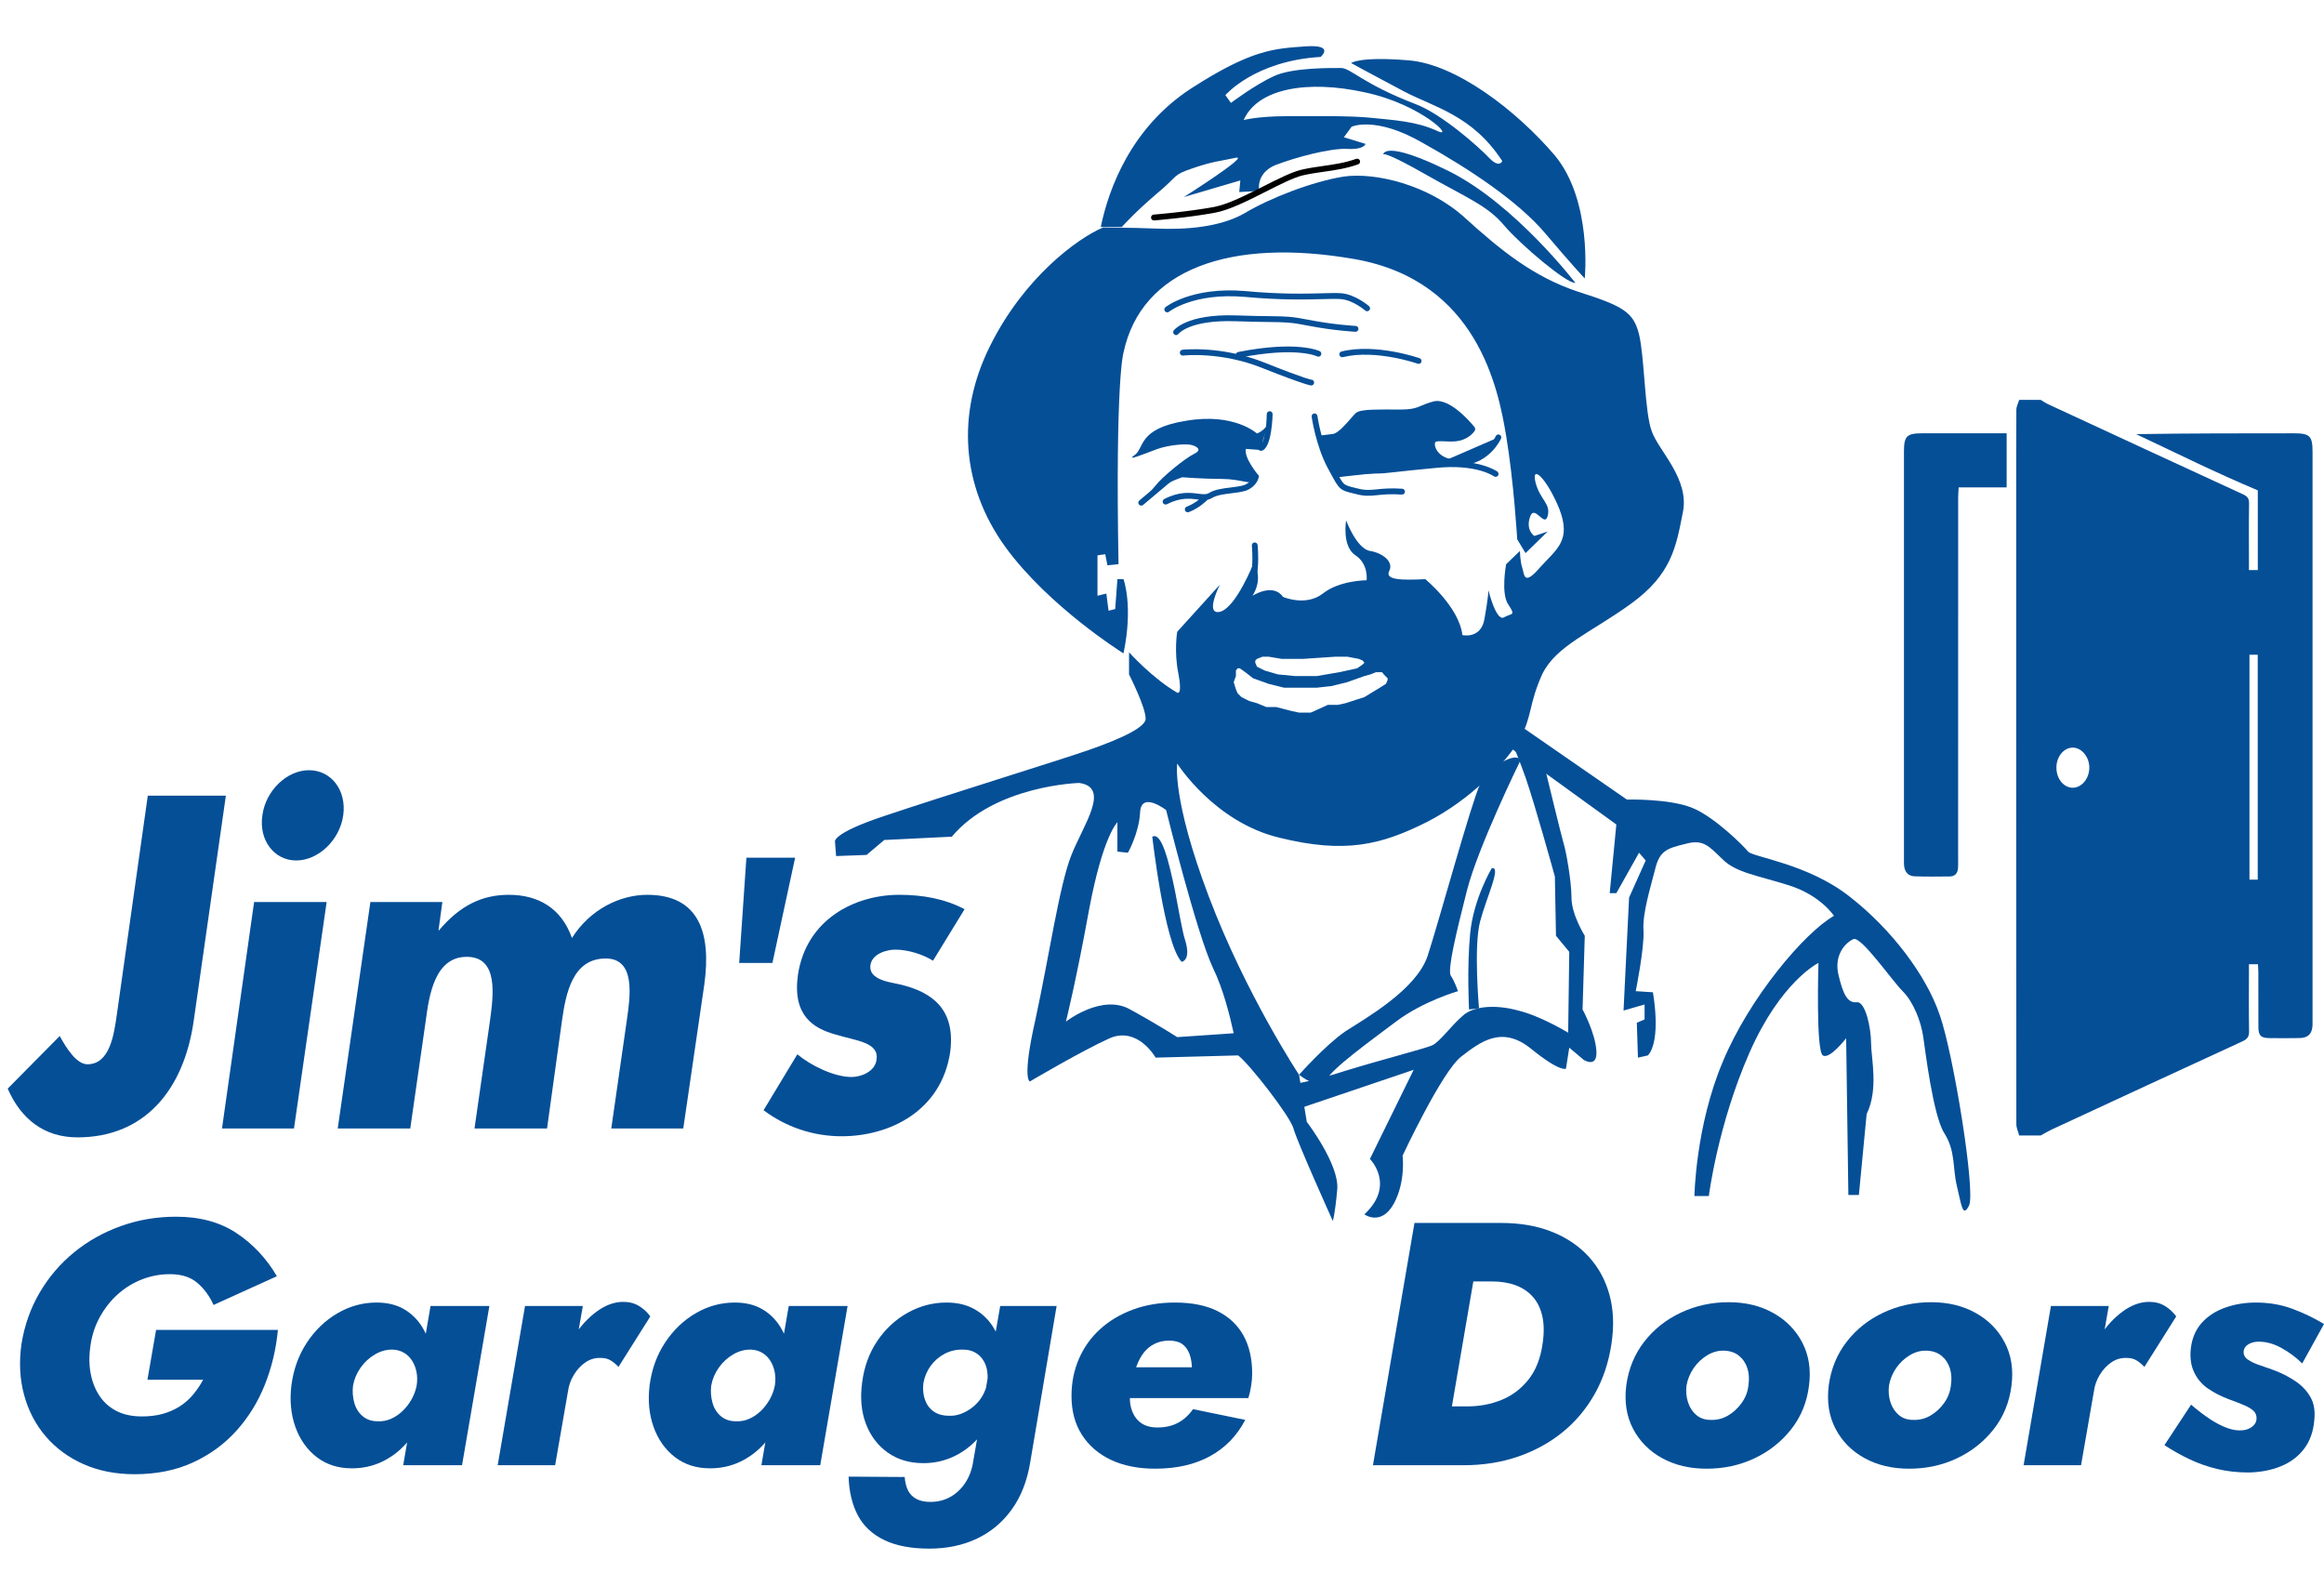 <?xml version="1.0" encoding="utf-8"?>
<!-- Generator: Adobe Illustrator 17.0.0, SVG Export Plug-In . SVG Version: 6.00 Build 0)  -->
<!DOCTYPE svg PUBLIC "-//W3C//DTD SVG 1.1//EN" "http://www.w3.org/Graphics/SVG/1.1/DTD/svg11.dtd">
<svg version="1.1" id="Layer_1" xmlns="http://www.w3.org/2000/svg" xmlns:xlink="http://www.w3.org/1999/xlink" x="0px" y="0px"
	 width="302.172px" height="206.205px" viewBox="0 0 302.172 206.205" enable-background="new 0 0 302.172 206.205"
	 xml:space="preserve">
<g>
	<path fill="#054F97" d="M152.776,115.834c-0.792-3.816-1.728-7.704-2.952-7.056c0,0,1.584,13.968,3.816,16.272
		c0,0,1.296-0.144,0.433-2.88C153.712,121.018,153.28,118.426,152.776,115.834"/>
	<path fill="#054F97" d="M177.4,157.882c0,0,2.16,1.584,3.816-1.368c1.584-2.88,1.152-6.264,1.152-6.264s5.112-10.944,7.632-12.887
		c2.448-1.873,5.256-4.105,9.073-1.009c3.815,3.096,4.535,2.592,4.535,2.592l0.432-2.736l1.872,1.584c0,0,1.8,1.152,1.656-1.152
		c-0.144-2.376-1.8-5.4-1.8-5.4l0.288-9.576c0,0-1.728-2.736-1.728-4.968c0-2.16-0.72-6.12-1.008-6.984
		c-0.288-0.936-2.376-9.576-2.376-9.576s0-5.688-4.824-4.68c0,0,0.864,1.8,2.232,5.616c1.296,3.744,3.816,12.888,3.816,12.888
		l0.144,7.704l1.728,2.088l-0.144,10.512c0,0-3.528-2.16-6.48-2.88c-2.88-0.792-5.832-0.648-7.272,0.72
		c-1.512,1.296-2.952,3.384-3.96,3.816c-1.008,0.432-6.624,1.872-11.304,3.312c-4.68,1.512-7.272,1.8-7.272,1.8l1.296,3.096
		l14.904-5.04l-5.688,11.592C178.12,150.682,181.504,154.066,177.4,157.882"/>
	<path fill="#054F97" d="M197.632,98.986c0,0-5.472,11.16-6.912,16.848c-1.44,5.688-2.52,10.224-2.088,11.016
		c0.504,0.72,0.936,2.016,0.936,2.016s-4.536,1.296-8.064,3.96c-3.528,2.664-8.352,6.12-9.072,7.632
		c-0.792,1.44-3.528-0.72-3.528-0.72s3.384-3.816,5.976-5.616c2.664-1.728,9.216-5.4,10.728-9.792
		c1.44-4.392,5.688-19.944,6.84-22.392C193.672,99.418,197.632,97.546,197.632,98.986"/>
	<path fill="#054F97" d="M193.96,112.882c0,0-2.376,3.96-2.808,8.496c-0.432,4.536-0.144,9.864-0.144,9.864l1.296-0.144
		c0,0-0.72-8.064,0.144-11.304C193.312,116.554,195.256,112.594,193.96,112.882"/>
	<path fill="#054F97" d="M198.208,94.738l13.32,9.216c0,0,5.544-0.144,8.496,1.08c2.88,1.152,6.696,4.968,7.272,5.688
		c0.648,0.72,7.776,1.584,13.176,5.832c5.472,4.248,10.008,10.296,11.736,15.408c1.8,5.111,4.68,22.968,3.816,24.768
		c-0.864,1.728-1.008-0.216-1.584-2.52c-0.575-2.376-0.144-4.536-1.656-6.912c-1.44-2.304-2.448-10.656-2.736-12.6
		c-0.288-1.872-1.224-4.392-2.664-5.832c-1.44-1.44-5.4-7.2-6.408-6.768c-1.08,0.504-2.52,2.088-1.944,4.608
		c0.576,2.447,1.152,3.744,2.376,3.6c1.152-0.144,1.872,3.384,1.872,5.328c0,1.872,1.008,5.976-0.576,9.216l-1.008,10.513h-1.368
		l-0.288-20.377c0,0-2.16,2.808-3.024,2.232c-0.936-0.576-0.576-12.024-0.576-12.024s-4.896,2.376-9,11.736
		s-5.256,18.576-5.256,18.576h-1.872c0,0,0.144-9.072,3.672-17.424c3.456-8.352,10.656-16.848,14.472-19.009
		c0,0-1.728-2.663-5.832-3.959c-4.104-1.296-6.912-1.656-8.64-3.384c-1.8-1.728-2.52-2.664-4.824-2.016
		c-2.376,0.576-3.384,0.864-3.96,3.312c-0.648,2.52-1.656,5.76-1.512,7.92c0.144,2.232-1.008,7.92-1.008,7.92l2.232,0.144
		c0,0,1.152,6.192-0.648,8.208l-1.296,0.288l-0.144-4.536l1.008-0.432v-1.944l-2.736,0.792l0.72-14.688l2.16-4.824l-0.864-1.008
		l-2.952,5.256h-0.864l0.864-8.928l-14.328-10.368L198.208,94.738"/>
	<path fill="#054F97" d="M204.832,36.778c0,0-7.776-10.152-16.344-14.472c-8.568-4.248-8.64-2.232-8.64-2.232
		s0.072-0.504,5.616,2.664c5.472,3.096,7.992,4.032,10.152,6.624C197.776,31.882,203.752,36.922,204.832,36.778"/>
	<path fill="#054F97" d="M202.168,20.218C197.2,14.386,189.28,8.266,183.016,7.834c-6.264-0.504-7.344,0.36-7.344,0.36
		s2.88,1.584,6.84,3.672c3.96,2.088,8.928,3.096,12.816,9.072c0,0-0.36,1.008-1.728-0.432c-1.296-1.368-6.12-5.688-9.576-6.984
		c-6.768-2.592-8.424-4.68-9.648-4.68c-1.296,0-6.408-0.072-8.784,1.08c-2.376,1.08-5.544,3.456-5.544,3.456l-0.72-1.008
		c0,0,3.816-4.464,12.384-4.968c0,0,1.944-1.656-2.016-1.368c-3.96,0.288-6.912,0.36-14.831,5.472
		c-7.849,5.112-10.729,13.104-11.737,18h2.737c0,0,1.655-1.872,4.535-4.32c2.952-2.448,1.944-2.376,4.68-3.312
		c2.736-0.935,3.672-0.935,5.617-1.368c1.871-0.36-6.769,5.112-6.769,5.112l7.344-2.16l-0.144,1.512l2.592-0.144
		c0,0-0.504-2.304,2.16-3.384c2.664-1.008,6.985-2.16,9.216-2.088c2.304,0.144,2.448-0.648,2.448-0.648l-2.808-0.864l1.008-1.368
		c0,0,3.096-1.44,9.216,2.088c6.192,3.456,12.456,7.632,15.984,11.808c3.528,4.176,5.112,5.832,5.112,5.832
		S207.064,26.122,202.168,20.218L202.168,20.218z M186.76,16.977c-2.664-1.224-5.687-1.368-8.424-1.656
		c-2.736-0.288-7.056-0.216-10.944-0.216s-5.688,0.504-5.688,0.504c1.8-4.104,8.28-5.256,15.768-3.6
		C184.96,13.594,189.424,18.274,186.76,16.977"/>
	<path fill="#054F97" d="M171.589,45.653c0.188,0.091,0.267,0.317,0.176,0.505c-0.091,0.188-0.317,0.268-0.506,0.177
		c-0.008-0.004-2.622-1.313-10.131,0.175c-0.204,0.04-0.404-0.093-0.443-0.298c-0.04-0.205,0.094-0.405,0.299-0.446
		C168.739,44.229,171.58,45.649,171.589,45.653"/>
	<path fill="#054F97" d="M184.58,46.572c0.198,0.069,0.301,0.286,0.233,0.483c-0.069,0.197-0.284,0.301-0.482,0.232
		c-0.015-0.005-5.438-1.907-9.72-0.854c-0.204,0.049-0.409-0.075-0.458-0.278c-0.05-0.203,0.074-0.408,0.277-0.458
		C178.93,44.591,184.565,46.566,184.58,46.572"/>
	<path fill="#054F97" d="M153.827,46.227c-0.208,0.024-0.396-0.125-0.42-0.333c-0.023-0.208,0.126-0.396,0.333-0.421
		c0.015-0.002,5.062-0.587,10.695,1.681l0.001-0.001c5.549,2.206,6.051,2.206,6.052,2.206c0.21,0,0.379,0.17,0.379,0.379
		s-0.169,0.379-0.379,0.379c-0.001,0-0.649,0-6.331-2.258l-0.001-0.002C158.701,45.662,153.841,46.225,153.827,46.227"/>
	<path fill="#054F97" d="M153.216,43.423c-0.13,0.163-0.369,0.19-0.533,0.059c-0.163-0.131-0.191-0.37-0.06-0.533
		c0.005-0.006,1.629-2.165,8.085-1.942c1.998,0.069,3.343,0.087,4.363,0.1c2.184,0.028,2.9,0.037,5.131,0.483
		c3.274,0.641,6.064,0.784,6.072,0.784c0.209,0.015,0.367,0.196,0.353,0.406c-0.013,0.209-0.195,0.368-0.404,0.354
		c-0.008-0.001-2.819-0.144-6.167-0.799h-0.002c-2.162-0.432-2.861-0.442-4.992-0.469c-1.03-0.013-2.389-0.031-4.378-0.1
		C154.613,41.556,153.221,43.418,153.216,43.423"/>
	<path fill="#054F97" d="M151.998,40.535c-0.166,0.127-0.404,0.095-0.531-0.071c-0.127-0.166-0.095-0.404,0.071-0.531
		c0.01-0.007,3.356-2.683,10.341-2.094l0.003,0.002l0.082,0.008c4.6,0.426,7.861,0.338,10.02,0.28
		c1.056-0.028,1.855-0.05,2.423-0.003c1.848,0.154,3.599,1.676,3.604,1.681c0.156,0.138,0.17,0.377,0.032,0.533
		c-0.137,0.156-0.378,0.171-0.534,0.034c-0.004-0.004-1.556-1.354-3.164-1.488c-0.549-0.046-1.321-0.025-2.344,0.003
		c-2.166,0.059-5.439,0.146-10.105-0.286l-0.079-0.007v0.002C155.122,38.034,152.007,40.528,151.998,40.535"/>
	<path d="M176.338,20.652c0.196-0.07,0.413,0.034,0.483,0.23c0.069,0.197-0.034,0.415-0.231,0.484
		c-1.536,0.545-2.968,0.749-4.421,0.957c-0.886,0.126-1.78,0.253-2.693,0.458h-0.001l-0.007,0.001v0.001
		c-1.221,0.276-3.007,1.181-4.894,2.138c-2.261,1.146-4.666,2.365-6.542,2.724h-0.002c-3.5,0.656-7.945,1.015-7.957,1.015
		c-0.209,0.019-0.394-0.137-0.412-0.347c-0.018-0.21,0.137-0.394,0.346-0.412c0.013-0.001,4.471-0.361,7.882-1.001
		c0.001,0,0.001,0,0.001,0c1.772-0.339,4.129-1.534,6.343-2.656c1.927-0.977,3.752-1.901,5.069-2.199h0.002l0.006-0.001v0
		c0.954-0.214,1.858-0.343,2.753-0.47C173.476,21.372,174.869,21.174,176.338,20.652"/>
	<path fill="#054F97" d="M163.432,56.362c0,0-2.952-2.736-9.216-1.656c-6.336,1.008-5.4,3.6-6.696,4.464
		c-1.224,0.864,1.224-0.144,2.952-0.792c1.656-0.576,3.888-0.72,4.536-0.504c0.72,0.216,1.296,0.648,0.216,1.152
		c-1.151,0.576-4.104,2.952-5.04,4.176c-0.936,1.152-1.8,2.16-1.8,2.16s1.944-2.16,5.328-3.312c0,0,2.736,0.216,5.112,0.216
		c2.448,0,3.888,0.792,4.249,0.288c0.359-0.576-0.505-1.728-0.937-2.16c-0.504-0.504-0.216-1.152-0.216-1.152l-0.864-0.072
		l0.144-0.864l3.024,0.216v-1.368l0.936-2.592C165.16,54.561,164.728,55.858,163.432,56.362"/>
	<path fill="#054F97" d="M151.724,65.556c-0.186,0.095-0.414,0.021-0.51-0.166c-0.095-0.186-0.02-0.416,0.166-0.511
		c1.964-1.005,3.347-0.829,4.402-0.694c0.588,0.075,1.056,0.135,1.402-0.081l0.014-0.008v-0.001
		c0.753-0.463,1.801-0.591,2.816-0.715c0.654-0.079,1.295-0.158,1.788-0.322c0.711-0.301,0.974-0.753,1.066-0.993
		c-0.126-0.16-0.332-0.43-0.557-0.767l-0.162-0.026l-2.664-0.432l-0.412-0.066l0.103-0.401l0.721-2.808l0.048-0.188l0.183-0.072
		c0.002-0.001,0.398-0.158,0.834-0.225l0.039-0.329l0.12,0.309c0.628-0.058,1.254,0.13,0.874,1.283
		c-0.292,1.176,1.579,3.386,1.585,3.392l0.116,0.14l-0.036,0.178c-0.001,0.003-0.175,1.13-1.596,1.715l-0.026,0.011
		c-0.562,0.187-1.241,0.27-1.935,0.355c-0.933,0.114-1.895,0.232-2.507,0.607l-0.012,0.007c-0.187,0.117-0.375,0.188-0.57,0.227
		c-0.268,0.266-1.223,1.154-2.451,1.607c-0.197,0.072-0.414-0.029-0.487-0.225c-0.071-0.196,0.03-0.414,0.226-0.486
		c0.635-0.234,1.188-0.6,1.582-0.909c-0.064-0.008-0.131-0.017-0.197-0.025C154.735,64.814,153.486,64.655,151.724,65.556
		L151.724,65.556z M160.869,57.874c-0.101,0.019-0.204,0.047-0.288,0.074l-0.567,2.21l1.601,0.26l-0.256-0.66
		c-0.079,0.103-0.209,0.163-0.347,0.148c-0.208-0.023-0.357-0.212-0.333-0.419l0.144-1.224L160.869,57.874L160.869,57.874z
		 M148.627,65.652c-0.16,0.134-0.399,0.113-0.533-0.047c-0.134-0.16-0.113-0.399,0.047-0.534c0.009-0.007,3.123-2.615,4.534-3.814
		c0.159-0.135,0.398-0.116,0.533,0.044c0.135,0.159,0.115,0.399-0.044,0.534C151.697,63.082,148.636,65.645,148.627,65.652"/>
	<path fill="#054F97" d="M164.872,54.706c0,0,0.36,2.304-0.792,3.24L164.872,54.706"/>
	<path fill="#054F97" d="M170.545,54.18c-0.028-0.207,0.117-0.397,0.324-0.425c0.207-0.028,0.398,0.117,0.426,0.324
		c0.001,0.01,0.494,3.531,1.978,6.356c0.132,0.24,0.26,0.476,0.377,0.69c0.038-0.017,0.079-0.028,0.124-0.031
		c0.01-0.001,4.033-0.288,5.282-0.288c0.635,0,1.177-0.06,2.356-0.192c1.036-0.116,2.566-0.286,5.165-0.525v0
		c5.615-0.59,8.093,1.21,8.1,1.214c0.174,0.118,0.219,0.355,0.102,0.528c-0.119,0.174-0.355,0.219-0.529,0.101
		c-0.006-0.004-2.266-1.65-7.595-1.089h-0.005c-2.517,0.231-4.09,0.407-5.156,0.525c-1.213,0.135-1.771,0.197-2.438,0.197
		c-1.036,0-4.176,0.215-5.019,0.274c0.289,0.522,0.486,0.837,0.691,1.034l0.001-0.001c0.284,0.272,0.675,0.367,1.503,0.566
		l0.001,0.001c0.056,0.014,0.116,0.028,0.176,0.042l0.012,0.003c1.068,0.294,1.727,0.227,2.611,0.137
		c0.793-0.081,1.758-0.179,3.288-0.08c0.209,0.014,0.369,0.195,0.355,0.404c-0.013,0.21-0.193,0.369-0.403,0.355
		c-1.49-0.097-2.408-0.003-3.165,0.074c-0.962,0.098-1.679,0.171-2.877-0.158h-0.001c-0.001,0-0.002,0-0.003,0
		c-0.001-0.001-0.002-0.001-0.003-0.001c-0.001,0-0.002,0-0.003-0.001c-0.057-0.014-0.111-0.027-0.163-0.04l-0.001,0.001
		c-0.966-0.232-1.421-0.342-1.853-0.755V63.42c-0.361-0.346-0.639-0.859-1.164-1.828c-0.124-0.23-0.262-0.486-0.435-0.8
		l-0.004-0.007C171.059,57.85,170.546,54.191,170.545,54.18L170.545,54.18z M176.229,64.217c-0.001,0-0.002,0-0.003,0
		c-0.001-0.001-0.002-0.001-0.003-0.001c0,0-0.002-0.001-0.003-0.001L176.229,64.217L176.229,64.217z M176.23,64.217h-0.001H176.23"
		/>
	<path fill="#054F97" d="M194.824,56.866c0,0-1.296,2.952-4.608,3.24c-3.384,0.36-4.32-1.944-3.96-2.736
		c0.288-0.72,2.16-0.144,3.384-0.432c1.296-0.288,1.8-1.152,1.8-1.152s-2.88-3.672-4.896-3.24c-2.016,0.504-1.872,1.08-4.536,1.08
		c-2.664,0-4.968-0.072-5.472,0.36c-0.432,0.36-2.088,2.664-3.168,2.808c-1.08,0.144-1.728,0.216-1.728,0.216l2.088,4.68
		l13.464-1.512L194.824,56.866"/>
	<path fill="#054F97" d="M194.476,56.716c0.083-0.192,0.306-0.281,0.499-0.198c0.191,0.083,0.28,0.306,0.197,0.497
		c-0.003,0.009-1.389,3.163-4.924,3.47v-0.002c-1.125,0.118-2.007-0.042-2.674-0.346h-0.001c-0.001,0-0.003-0.002-0.004-0.002
		c0.022,0.208-0.127,0.395-0.335,0.419l-13.464,1.512c-0.132,0.015-0.334-0.102-0.388-0.223l-2.088-4.68
		c-0.097-0.22,0.054-0.495,0.293-0.529c0.001,0,0.631-0.069,1.732-0.216c0.654-0.087,1.708-1.304,2.372-2.071
		c0.258-0.299,0.466-0.538,0.593-0.647l0.003-0.003l0.006-0.004l0.001,0.001c0.329-0.278,1.096-0.391,2.132-0.43
		c0.96-0.037,2.195-0.02,3.52-0.019h0.062c1.632,0,2.154-0.223,2.821-0.508c0.411-0.175,0.872-0.373,1.623-0.56l0.013-0.003
		c2.246-0.481,5.265,3.368,5.273,3.378c0.071,0.091,0.088,0.316,0.033,0.417c-0.002,0.003-0.589,1.011-2.045,1.336v0
		c-0.548,0.129-1.176,0.103-1.758,0.079c-0.682-0.028-1.289-0.053-1.36,0.125l-0.006,0.015c-0.036,0.078-0.048,0.194-0.033,0.334
		c0.026,0.246,0.135,0.538,0.342,0.82c0.214,0.291,0.534,0.566,0.976,0.768v0.001c0.559,0.253,1.31,0.386,2.289,0.282l0.008-0.003
		C193.272,59.458,194.473,56.724,194.476,56.716L194.476,56.716z M187.01,59.817c-0.293-0.207-0.528-0.444-0.71-0.69
		c-0.291-0.396-0.446-0.821-0.484-1.187c-0.029-0.269,0.004-0.516,0.089-0.711c0.001-0.003,0.002-0.006,0.003-0.009
		c0.001-0.002,0.001-0.004,0.002-0.005h0.001c0.278-0.663,1.13-0.628,2.086-0.588c0.537,0.022,1.115,0.046,1.557-0.058h0.005
		c0.756-0.168,1.194-0.542,1.401-0.772c-0.637-0.761-2.821-3.2-4.333-2.881c-0.691,0.173-1.12,0.356-1.501,0.52
		c-0.749,0.32-1.336,0.57-3.118,0.57h-0.062c-1.313-0.001-2.534-0.018-3.494,0.018c-0.879,0.034-1.498,0.102-1.67,0.25l-0.002,0.004
		l-0.005,0.003c-0.1,0.086-0.283,0.297-0.512,0.561c-0.737,0.852-1.906,2.201-2.846,2.327c-0.509,0.067-0.926,0.12-1.221,0.157
		l1.764,3.956L187.01,59.817"/>
	<path fill="#054F97" d="M164.708,53.834c0.005-0.21,0.18-0.376,0.389-0.372c0.209,0.004,0.375,0.178,0.371,0.387
		c-0.001,0.013-0.072,4.572-1.483,4.76c-0.206,0.027-0.397-0.119-0.423-0.325c-0.028-0.207,0.118-0.398,0.325-0.425
		C164.635,57.759,164.708,53.845,164.708,53.834L164.708,53.834z M162.767,70.943c-0.021-0.207,0.132-0.393,0.34-0.414
		c0.208-0.021,0.393,0.132,0.414,0.339c0.001,0.008,0.296,3.036-0.308,4.77c-0.068,0.197-0.284,0.301-0.481,0.233
		c-0.198-0.069-0.302-0.285-0.234-0.482C163.047,73.812,162.768,70.951,162.767,70.943"/>
	<path fill="#054F97" d="M214.768,56.074c-0.936-2.448-0.936-9.648-1.656-12.6c-0.72-2.88-2.016-3.672-7.92-5.544
		c-5.832-1.944-10.08-5.4-14.76-9.648c-4.68-4.248-11.592-5.904-15.696-5.328c-4.104,0.648-9.648,2.808-12.888,4.752
		c-3.24,1.872-7.775,2.16-11.376,2.016c-3.672-0.144-7.056-0.144-7.056-0.144c-3.384,1.44-10.296,6.552-14.688,15.408
		c-4.392,8.784-3.744,18.144,1.944,26.064c5.688,7.848,15.408,13.896,15.408,13.896c1.296-6.192,0-9.648,0-9.648h-0.792L145,79.185
		l-0.864,0.216l-0.288-2.232l-1.151,0.288v-5.256l1.007-0.144l0.288,1.44l1.44-0.144C145,49.234,146.08,45.85,146.08,45.85
		c2.304-10.872,13.896-14.976,30.024-12.168c16.056,2.808,18.72,16.992,19.728,22.968c1.008,6.048,1.44,13.464,1.44,13.464l1.08,1.8
		l2.88-2.808l-1.728,0.576c0,0-1.152-0.72-0.576-2.448c0.576-1.8,1.872,1.44,2.304-0.144c0.432-1.656-1.008-2.088-1.584-4.392
		c-0.575-2.376,1.44-0.576,3.096,3.456c1.584,4.104-0.288,5.184-2.52,7.632c-2.16,2.52-2.016,0.864-2.304,0
		c-0.288-0.864-0.288-2.16-0.288-2.16l-1.8,1.728c0,0-0.72,3.816,0.288,5.256c1.008,1.512,0.432,1.08-0.576,1.656
		c-1.008,0.576-2.016-3.528-2.016-3.528s0,0.864-0.504,3.672c-0.432,2.736-2.88,2.16-2.88,2.16
		c-0.432-3.672-4.824-7.272-4.824-7.272c-2.952,0.144-5.328,0.144-4.68-1.08c0.576-1.152-0.792-2.304-2.52-2.592
		c-1.728-0.288-3.096-3.96-3.096-3.96s-0.576,3.384,1.224,4.536c1.728,1.152,1.44,3.24,1.44,3.24s-3.528,0-5.688,1.728
		c-2.232,1.728-5.184,0.432-5.184,0.432c-1.296-1.872-3.96-0.144-3.96-0.144C164.368,75.01,163,73.21,163,73.21
		s-2.303,5.832-4.392,6.336c-2.016,0.432,0-3.528,0-3.528l-5.544,6.12c0,0-0.432,2.52,0.144,5.4c0.576,2.952-0.144,2.52-0.144,2.52
		c-3.24-1.872-6.264-5.256-6.264-5.256v2.88c0,0,2.16,4.248,2.16,5.76c0,1.44-5.4,3.384-7.92,4.248
		c-2.448,0.864-18.864,5.976-25.92,8.352c-6.984,2.304-6.552,3.384-6.552,3.384l0.144,1.872l3.96-0.145l2.304-1.943l8.784-0.432
		c5.616-6.696,16.56-6.984,16.56-6.984c4.104,0.576,0.576,5.4-1.008,9.359c-1.584,3.961-2.952,13.465-4.68,21.385
		c-1.8,7.92-0.72,8.064-0.72,8.064s6.696-3.96,10.368-5.616c3.672-1.584,5.976,2.52,5.976,2.52l10.728-0.288
		c1.512,1.152,6.768,7.92,7.2,9.504c0.432,1.656,5.112,12.024,5.112,12.024s0.288-0.864,0.576-4.104
		c0.288-3.24-3.96-8.784-3.96-8.784l-1.008-6.12c0,0-6.912-10.44-11.736-23.184c-4.824-12.744-4.104-17.28-4.104-17.28
		s4.824,7.632,13.32,9.648c8.496,2.088,13.176,0.936,19.08-2.016c5.832-2.952,10.512-7.92,12.168-10.872
		c1.584-2.88,1.152-4.536,2.88-8.352c1.8-3.744,6.336-5.4,11.592-9.216s5.832-7.416,6.696-11.808
		C219.736,62.266,215.632,58.594,214.768,56.074L214.768,56.074z M157.744,125.914c1.296,2.664,2.16,6.12,2.664,8.424l-7.344,0.504
		c0,0-2.448-1.584-6.12-3.6c-3.672-2.089-8.352,1.584-8.352,1.584s1.296-5.112,3.024-14.616c1.8-9.576,3.672-11.304,3.672-11.304
		v3.816l1.368,0.144c0,0,1.44-2.52,1.584-5.256c0.144-2.808,3.384-0.288,3.384-0.288S155.584,121.378,157.744,125.914
		L157.744,125.914z M163.216,85.882l0.216-0.216l0.72-0.288h0.792l1.728,0.288h2.736l4.248-0.288h1.512l1.512,0.288l0.504,0.216
		l0.216,0.288l-0.216,0.216l-0.72,0.504l-2.304,0.504l-2.952,0.504H168.4l-2.232-0.216l-1.728-0.504l-1.008-0.504l-0.216-0.504
		V85.882L163.216,85.882z M180.424,88.402l-0.216,0.504l-0.792,0.504l-2.016,1.224l-2.448,0.792l-1.008,0.216h-1.296l-1.728,0.792
		l-0.504,0.216h-0.72h-0.792l-1.008-0.216l-1.944-0.504h-1.296l-1.224-0.504l-1.008-0.288l-1.008-0.504l-0.504-0.504l-0.215-0.504
		l-0.289-0.936l0.289-0.792v-0.216v-0.504l0.215-0.288h0.288l0.72,0.504l1.008,0.792l2.016,0.72l2.016,0.504h2.232h2.016
		l1.944-0.216l2.016-0.504l2.232-0.792l0.792-0.216l0.72-0.288h0.792l0.216,0.288l0.504,0.504V88.402"/>
	<path fill="#054F97" d="M29.368,103.45l-4.176,29.232c-1.296,9.144-6.48,15.192-15.12,15.192c-4.32,0-7.344-2.376-9.072-6.336
		l6.768-6.84c0.936,1.728,2.232,3.672,3.6,3.672c2.952,0,3.456-3.96,3.816-6.408l4.032-28.512H29.368"/>
	<path fill="#054F97" d="M38.224,146.722h-9.36l4.176-29.448h9.432L38.224,146.722L38.224,146.722z M44.632,105.97
		c-0.432,3.24-3.24,5.904-6.12,5.904c-2.88,0-4.896-2.664-4.392-5.904c0.432-3.168,3.168-5.832,6.048-5.832
		C43.12,100.138,45.064,102.802,44.632,105.97"/>
	<path fill="#054F97" d="M57.016,120.946h0.072c2.736-3.24,5.616-4.608,9.072-4.608c3.816,0,6.84,1.728,8.208,5.616
		c2.304-3.672,6.192-5.616,9.792-5.616c6.696,0,8.352,4.896,7.416,11.664l-2.736,18.72h-9.36l2.016-14.04
		c0.432-3.024,1.224-8.064-2.736-8.064c-4.32,0-5.184,4.535-5.688,8.064l-1.944,14.04h-9.432l2.016-14.04
		c0.432-3.24,1.152-8.28-3.024-8.28c-4.176,0-4.896,5.04-5.328,8.28l-2.016,14.04h-9.432l4.248-29.448h9.36L57.016,120.946"/>
	<polyline fill="#054F97" points="103.384,111.514 100.432,125.194 96.112,125.194 97.048,111.514 103.384,111.514 	"/>
	<path fill="#054F97" d="M121.312,124.906c-1.368-0.864-3.312-1.44-4.896-1.44c-1.08,0-3.024,0.504-3.24,2.016
		c-0.288,1.944,2.664,2.232,3.888,2.52c4.248,1.008,7.2,3.312,6.48,8.784c-1.152,7.704-7.92,10.944-14.112,10.944
		c-3.744,0-7.272-1.224-10.152-3.384l4.392-7.273c1.728,1.441,4.752,2.953,7.056,2.953c1.152,0,3.024-0.648,3.24-2.232
		c0.36-2.304-2.592-2.448-5.4-3.312c-2.808-0.792-5.544-2.448-4.824-7.704c1.08-7.272,7.416-10.44,13.176-10.44
		c3.024,0,5.904,0.504,8.496,1.872L121.312,124.906"/>
	<g>
		<path fill="#054F97" d="M20.295,172.905h15.84c-0.24,2.52-0.81,4.904-1.71,7.154c-0.9,2.25-2.137,4.246-3.712,5.985
			c-1.575,1.74-3.465,3.113-5.67,4.117c-2.205,1.005-4.718,1.508-7.538,1.508c-2.46,0-4.673-0.436-6.637-1.305
			c-1.965-0.87-3.608-2.077-4.928-3.623c-1.32-1.545-2.258-3.345-2.813-5.399c-0.555-2.055-0.668-4.253-0.337-6.593
			c0.39-2.43,1.177-4.657,2.362-6.683c1.185-2.024,2.678-3.772,4.478-5.242c1.8-1.47,3.832-2.61,6.098-3.42
			c2.265-0.811,4.657-1.215,7.177-1.215c3.09,0,5.708,0.713,7.853,2.137c2.145,1.426,3.893,3.293,5.243,5.603l-8.235,3.735
			c-0.511-1.14-1.208-2.093-2.093-2.857c-0.885-0.765-2.078-1.147-3.577-1.147c-1.26,0-2.468,0.225-3.623,0.675
			c-1.155,0.45-2.19,1.08-3.105,1.89c-0.916,0.811-1.688,1.771-2.318,2.881c-0.63,1.109-1.05,2.325-1.26,3.645
			c-0.21,1.26-0.225,2.452-0.045,3.577c0.18,1.125,0.547,2.131,1.103,3.016c0.555,0.885,1.297,1.575,2.228,2.069
			c0.929,0.495,2.054,0.743,3.375,0.743c1.02,0,1.927-0.112,2.722-0.338c0.794-0.225,1.515-0.54,2.16-0.945
			c0.645-0.404,1.222-0.906,1.732-1.507c0.51-0.6,0.96-1.26,1.35-1.98H19.17L20.295,172.905z"/>
		<path fill="#054F97" d="M39.893,174.57c1.064-1.62,2.392-2.896,3.982-3.825c1.59-0.93,3.285-1.396,5.085-1.396
			c1.41,0,2.61,0.293,3.6,0.878c0.99,0.585,1.784,1.38,2.385,2.385c0.6,1.006,0.997,2.16,1.192,3.465
			c0.195,1.306,0.203,2.663,0.023,4.073c-0.18,1.47-0.57,2.857-1.17,4.162s-1.35,2.452-2.25,3.442
			c-0.9,0.99-1.942,1.763-3.127,2.317c-1.186,0.555-2.468,0.833-3.847,0.833c-1.8,0-3.33-0.487-4.59-1.463
			c-1.26-0.975-2.183-2.279-2.768-3.915c-0.585-1.635-0.758-3.442-0.517-5.422C38.16,178.035,38.827,176.19,39.893,174.57z
			 M46.058,182.355c0.194,0.72,0.555,1.305,1.08,1.755c0.525,0.449,1.177,0.675,1.958,0.675c0.6,0.03,1.177-0.074,1.733-0.315
			c0.555-0.239,1.064-0.585,1.53-1.035c0.465-0.449,0.855-0.959,1.17-1.529c0.315-0.569,0.532-1.17,0.652-1.8
			c0.09-0.601,0.083-1.171-0.022-1.711c-0.105-0.539-0.292-1.026-0.563-1.462c-0.27-0.435-0.615-0.78-1.035-1.035
			c-0.42-0.255-0.9-0.397-1.44-0.428c-0.81-0.029-1.591,0.173-2.34,0.607c-0.75,0.436-1.38,1.013-1.89,1.732
			c-0.511,0.721-0.84,1.501-0.99,2.341C45.81,180.9,45.862,181.635,46.058,182.355z M63.63,169.8l-3.555,20.7h-7.65l3.555-20.7
			H63.63z"/>
		<path fill="#054F97" d="M72.18,190.5h-7.47l3.555-20.7h7.515L72.18,190.5z M79.425,176.888c-0.36-0.226-0.795-0.338-1.305-0.338
			c-0.72-0.029-1.38,0.157-1.98,0.563c-0.601,0.405-1.11,0.953-1.53,1.643c-0.42,0.69-0.675,1.426-0.765,2.205l-0.855-3.104
			c0.27-1.44,0.817-2.813,1.643-4.118c0.825-1.305,1.807-2.377,2.948-3.218c1.14-0.839,2.295-1.26,3.465-1.26
			c0.78,0,1.462,0.181,2.047,0.54c0.585,0.36,1.072,0.811,1.463,1.351l-4.14,6.569C80.115,177.391,79.785,177.112,79.425,176.888z"
			/>
		<path fill="#054F97" d="M86.467,174.57c1.064-1.62,2.392-2.896,3.982-3.825c1.59-0.93,3.285-1.396,5.085-1.396
			c1.41,0,2.61,0.293,3.6,0.878c0.99,0.585,1.784,1.38,2.385,2.385c0.6,1.006,0.997,2.16,1.192,3.465
			c0.195,1.306,0.203,2.663,0.023,4.073c-0.18,1.47-0.57,2.857-1.17,4.162s-1.35,2.452-2.25,3.442
			c-0.9,0.99-1.942,1.763-3.127,2.317c-1.186,0.555-2.468,0.833-3.847,0.833c-1.8,0-3.33-0.487-4.59-1.463
			c-1.26-0.975-2.183-2.279-2.768-3.915c-0.585-1.635-0.758-3.442-0.517-5.422C84.734,178.035,85.401,176.19,86.467,174.57z
			 M92.632,182.355c0.194,0.72,0.555,1.305,1.08,1.755c0.525,0.449,1.177,0.675,1.958,0.675c0.6,0.03,1.177-0.074,1.733-0.315
			c0.555-0.239,1.064-0.585,1.53-1.035c0.465-0.449,0.855-0.959,1.17-1.529c0.315-0.569,0.532-1.17,0.652-1.8
			c0.09-0.601,0.083-1.171-0.022-1.711c-0.105-0.539-0.292-1.026-0.563-1.462c-0.27-0.435-0.615-0.78-1.035-1.035
			c-0.42-0.255-0.9-0.397-1.44-0.428c-0.81-0.029-1.591,0.173-2.34,0.607c-0.75,0.436-1.38,1.013-1.89,1.732
			c-0.511,0.721-0.84,1.501-0.99,2.341C92.384,180.9,92.436,181.635,92.632,182.355z M110.204,169.8l-3.555,20.7h-7.65l3.555-20.7
			H110.204z"/>
		<path fill="#054F97" d="M117.629,192.03c0.06,0.72,0.21,1.312,0.45,1.777c0.24,0.465,0.6,0.824,1.08,1.08
			c0.479,0.254,1.08,0.382,1.8,0.382c0.99,0,1.875-0.225,2.655-0.675c0.779-0.45,1.425-1.072,1.935-1.867s0.84-1.703,0.99-2.723
			l3.51-20.205h7.335l-3.42,20.25c-0.39,2.431-1.186,4.484-2.385,6.165c-1.2,1.68-2.716,2.955-4.545,3.825
			c-1.83,0.87-3.9,1.305-6.21,1.305c-2.37,0-4.328-0.375-5.873-1.125c-1.545-0.75-2.685-1.822-3.42-3.217
			c-0.735-1.396-1.133-3.068-1.192-5.018L117.629,192.03z M114.097,174.3c1.064-1.56,2.385-2.774,3.96-3.645
			s3.247-1.306,5.018-1.306c1.38,0,2.572,0.278,3.577,0.833c1.005,0.556,1.815,1.313,2.431,2.272
			c0.614,0.96,1.027,2.063,1.237,3.308c0.209,1.245,0.225,2.587,0.045,4.027c-0.18,1.47-0.57,2.843-1.17,4.117
			c-0.601,1.275-1.351,2.386-2.25,3.33c-0.9,0.945-1.936,1.681-3.105,2.205c-1.17,0.525-2.43,0.788-3.779,0.788
			c-1.801,0-3.346-0.457-4.635-1.373c-1.291-0.915-2.235-2.16-2.835-3.735c-0.601-1.574-0.765-3.367-0.495-5.377
			C112.364,177.675,113.031,175.86,114.097,174.3z M120.262,181.973c0.225,0.646,0.6,1.155,1.125,1.53
			c0.524,0.375,1.192,0.563,2.003,0.563c0.539,0.03,1.079-0.061,1.619-0.271c0.54-0.209,1.05-0.51,1.53-0.9
			c0.479-0.389,0.878-0.854,1.192-1.395c0.315-0.54,0.532-1.125,0.652-1.755c0.061-0.63,0.038-1.199-0.067-1.71
			c-0.105-0.51-0.3-0.96-0.585-1.351c-0.285-0.389-0.638-0.689-1.058-0.899s-0.899-0.315-1.439-0.315
			c-0.871-0.029-1.673,0.15-2.407,0.54c-0.736,0.391-1.344,0.916-1.823,1.575c-0.479,0.66-0.795,1.41-0.944,2.25
			C119.969,180.615,120.037,181.328,120.262,181.973z"/>
		<path fill="#054F97" d="M144.449,189.803c-1.62-0.766-2.88-1.853-3.78-3.263s-1.35-3.09-1.35-5.04
			c0-1.739,0.321-3.353,0.967-4.838c0.645-1.484,1.56-2.768,2.745-3.847c1.185-1.08,2.603-1.928,4.253-2.543
			c1.649-0.614,3.479-0.923,5.489-0.923c2.22,0,4.073,0.376,5.558,1.125c1.485,0.751,2.603,1.809,3.353,3.173
			c0.75,1.365,1.125,3.008,1.125,4.928c0,0.511-0.045,1.05-0.135,1.62s-0.21,1.095-0.36,1.574h-19.215v-4.005h12.915l-1.665,2.07
			c0.181-0.27,0.33-0.569,0.45-0.9c0.119-0.329,0.18-0.614,0.18-0.854c0-0.78-0.105-1.455-0.314-2.025
			c-0.21-0.569-0.525-1.005-0.945-1.305s-0.99-0.45-1.71-0.45c-0.69,0-1.313,0.135-1.867,0.405c-0.556,0.27-1.028,0.652-1.418,1.147
			s-0.72,1.118-0.99,1.867c-0.27,0.751-0.494,1.636-0.675,2.655c-0.21,1.021-0.202,1.928,0.022,2.723
			c0.226,0.795,0.623,1.41,1.192,1.845c0.57,0.436,1.306,0.652,2.205,0.652c1.05,0,1.958-0.209,2.723-0.63
			c0.766-0.42,1.402-1.005,1.913-1.755l6.795,1.396c-1.08,2.069-2.61,3.645-4.59,4.725c-1.98,1.08-4.351,1.62-7.11,1.62
			C147.988,190.95,146.069,190.567,144.449,189.803z"/>
		<path fill="#054F97" d="M192.868,159l-5.4,31.5h-8.955l5.4-31.5H192.868z M184.228,190.5l1.396-7.65h5.175
			c1.56,0,3.03-0.276,4.41-0.832c1.38-0.555,2.55-1.433,3.51-2.633c0.96-1.199,1.575-2.745,1.845-4.635
			c0.21-1.38,0.203-2.58-0.022-3.6c-0.225-1.02-0.638-1.868-1.237-2.543c-0.601-0.675-1.35-1.177-2.25-1.508
			c-0.899-0.329-1.92-0.494-3.06-0.494h-5.67l1.35-7.605h5.49c2.489,0,4.694,0.383,6.615,1.147c1.919,0.765,3.517,1.845,4.792,3.24
			c1.275,1.395,2.175,3.053,2.7,4.973c0.524,1.92,0.607,4.05,0.247,6.39c-0.359,2.4-1.087,4.567-2.182,6.503
			c-1.096,1.935-2.483,3.585-4.163,4.949c-1.681,1.366-3.607,2.423-5.782,3.173c-2.176,0.75-4.538,1.125-7.088,1.125H184.228z"/>
		<path fill="#054F97" d="M213.793,174.435c1.26-1.619,2.85-2.88,4.77-3.779c1.92-0.9,3.99-1.351,6.21-1.351
			c2.19,0,4.118,0.466,5.783,1.396s2.925,2.213,3.779,3.848c0.855,1.635,1.147,3.503,0.878,5.603c-0.27,2.159-1.043,4.05-2.317,5.67
			c-1.275,1.62-2.865,2.88-4.771,3.779c-1.905,0.9-3.982,1.351-6.232,1.351c-2.189,0-4.117-0.457-5.782-1.373
			c-1.665-0.914-2.925-2.189-3.78-3.824c-0.854-1.635-1.147-3.518-0.877-5.647C211.752,177.945,212.533,176.055,213.793,174.435z
			 M219.485,182.332c0.225,0.676,0.585,1.224,1.08,1.643c0.495,0.421,1.117,0.631,1.867,0.631c0.811,0.029,1.56-0.158,2.25-0.563
			c0.69-0.405,1.283-0.952,1.777-1.643c0.495-0.69,0.788-1.455,0.878-2.295c0.119-0.811,0.074-1.545-0.135-2.205
			c-0.211-0.66-0.57-1.2-1.08-1.62c-0.511-0.42-1.155-0.646-1.936-0.675c-0.75-0.03-1.478,0.165-2.182,0.585
			c-0.706,0.42-1.299,0.975-1.778,1.665s-0.795,1.455-0.944,2.295C219.193,180.931,219.261,181.657,219.485,182.332z"/>
		<path fill="#054F97" d="M240.118,174.435c1.26-1.619,2.85-2.88,4.77-3.779c1.92-0.9,3.99-1.351,6.21-1.351
			c2.19,0,4.118,0.466,5.783,1.396s2.925,2.213,3.779,3.848c0.855,1.635,1.147,3.503,0.878,5.603c-0.27,2.159-1.043,4.05-2.317,5.67
			c-1.275,1.62-2.865,2.88-4.771,3.779c-1.905,0.9-3.982,1.351-6.232,1.351c-2.189,0-4.117-0.457-5.782-1.373
			c-1.665-0.914-2.925-2.189-3.78-3.824c-0.854-1.635-1.147-3.518-0.877-5.647C238.077,177.945,238.858,176.055,240.118,174.435z
			 M245.811,182.332c0.225,0.676,0.585,1.224,1.08,1.643c0.495,0.421,1.117,0.631,1.867,0.631c0.811,0.029,1.56-0.158,2.25-0.563
			c0.69-0.405,1.283-0.952,1.777-1.643c0.495-0.69,0.788-1.455,0.878-2.295c0.119-0.811,0.074-1.545-0.135-2.205
			c-0.211-0.66-0.57-1.2-1.08-1.62c-0.511-0.42-1.155-0.646-1.936-0.675c-0.75-0.03-1.478,0.165-2.182,0.585
			c-0.706,0.42-1.299,0.975-1.778,1.665s-0.795,1.455-0.944,2.295C245.519,180.931,245.586,181.657,245.811,182.332z"/>
		<path fill="#054F97" d="M270.582,190.5h-7.47l3.555-20.7h7.516L270.582,190.5z M277.827,176.888
			c-0.359-0.226-0.795-0.338-1.305-0.338c-0.72-0.029-1.381,0.157-1.98,0.563c-0.601,0.405-1.11,0.953-1.529,1.643
			c-0.421,0.69-0.676,1.426-0.766,2.205l-0.854-3.104c0.27-1.44,0.816-2.813,1.643-4.118c0.824-1.305,1.807-2.377,2.947-3.218
			c1.14-0.839,2.295-1.26,3.465-1.26c0.78,0,1.463,0.181,2.048,0.54c0.585,0.36,1.072,0.811,1.462,1.351l-4.14,6.569
			C278.517,177.391,278.188,177.112,277.827,176.888z"/>
		<path fill="#054F97" d="M287.367,184.515c0.78,0.511,1.522,0.894,2.228,1.147c0.705,0.256,1.357,0.354,1.958,0.293
			c0.479-0.029,0.899-0.18,1.26-0.45c0.36-0.27,0.555-0.6,0.585-0.99c0.029-0.449-0.098-0.81-0.383-1.08
			c-0.285-0.27-0.713-0.524-1.282-0.765c-0.57-0.239-1.23-0.495-1.979-0.765c-0.961-0.36-1.839-0.811-2.633-1.351
			c-0.795-0.54-1.403-1.244-1.822-2.114c-0.421-0.87-0.57-1.891-0.45-3.061c0.149-1.35,0.614-2.467,1.395-3.353
			c0.78-0.885,1.793-1.553,3.038-2.002c1.244-0.45,2.587-0.676,4.027-0.676c1.71,0,3.292,0.271,4.747,0.811s2.827,1.2,4.118,1.979
			l-2.835,5.13c-0.781-0.779-1.673-1.446-2.678-2.002c-1.006-0.555-1.988-0.833-2.947-0.833c-0.511,0-0.953,0.105-1.328,0.315
			s-0.593,0.495-0.652,0.855c-0.061,0.479,0.112,0.862,0.518,1.147s0.945,0.54,1.62,0.765s1.372,0.473,2.093,0.742
			c0.959,0.391,1.829,0.855,2.609,1.396s1.396,1.208,1.845,2.002c0.45,0.796,0.615,1.777,0.495,2.948
			c-0.12,1.5-0.563,2.752-1.327,3.757c-0.765,1.006-1.771,1.763-3.015,2.272c-1.245,0.51-2.648,0.78-4.208,0.811
			c-1.439,0-2.79-0.15-4.05-0.45c-1.26-0.301-2.46-0.72-3.6-1.26c-1.141-0.54-2.235-1.155-3.285-1.846l3.465-5.265
			C285.763,183.375,286.587,184.005,287.367,184.515z"/>
	</g>
	<path fill="#054F97" d="M265.34,147.625c-0.934,0-1.868,0-2.802,0c-0.128-0.49-0.368-0.98-0.368-1.47
		c-0.018-26.106-0.016-52.212-0.016-78.318c0-4.854-0.01-9.708,0.017-14.562c0.002-0.428,0.239-0.855,0.367-1.283
		c0.934,0,1.868,0,2.802,0c0.337,0.197,0.661,0.423,1.014,0.586c8.431,3.908,16.862,7.815,25.304,11.697
		c0.564,0.26,0.78,0.545,0.771,1.178c-0.039,2.552-0.016,5.105-0.016,7.658c0,0.33,0,0.66,0,1.001c0.457,0,0.783,0,1.151,0
		c0-3.585,0-7.111,0-10.36c-5.467-2.294-10.616-4.855-15.819-7.31c6.858-0.107,13.675-0.107,20.492-0.107
		c2.099,0,2.445,0.343,2.445,2.426c0,24.593,0,49.186,0,73.779c0,0.249,0.006,0.498-0.003,0.747c-0.042,1.112-0.56,1.652-1.68,1.675
		c-1.307,0.026-2.615,0.018-3.922,0.005c-1.122-0.012-1.429-0.319-1.436-1.466c-0.013-2.366-0.003-4.732-0.007-7.098
		c-0.001-0.331-0.029-0.663-0.047-1.035c-0.415,0-0.742,0-1.175,0c0,0.378,0,0.711,0,1.045c0,2.553-0.028,5.106,0.018,7.658
		c0.013,0.703-0.228,1.026-0.855,1.315c-8.246,3.789-16.479,7.607-24.712,11.424C266.343,147.052,265.848,147.352,265.34,147.625z
		 M293.555,114.368c0-9.803,0-19.52,0-29.244c-0.409,0-0.735,0-1.074,0c0,9.778,0,19.501,0,29.244
		C292.855,114.368,293.161,114.368,293.555,114.368z M271.658,99.854c0.026-1.388-0.953-2.621-2.106-2.652
		c-1.173-0.032-2.158,1.13-2.172,2.564c-0.015,1.446,0.908,2.619,2.084,2.649C270.627,102.444,271.631,101.272,271.658,99.854z"/>
	<path fill="#054F97" d="M260.908,56.335c0,2.409,0,4.67,0,7.031c-2.066,0-4.101,0-6.238,0c-0.026,0.511-0.066,0.93-0.066,1.349
		c-0.003,22.686-0.003,24.373-0.003,47.059c0,0.373,0.014,0.749-0.017,1.12c-0.054,0.646-0.4,1.053-1.071,1.059
		c-1.524,0.014-3.05,0.036-4.573-0.019c-0.822-0.029-1.287-0.56-1.366-1.385c-0.03-0.309-0.017-0.622-0.017-0.933
		c-0.001-24.647-0.001-28.294,0-52.941c0-1.964,0.376-2.339,2.341-2.34c3.299-0.001,6.597,0,9.896,0
		C260.131,56.335,260.469,56.335,260.908,56.335z"/>
</g>
</svg>

